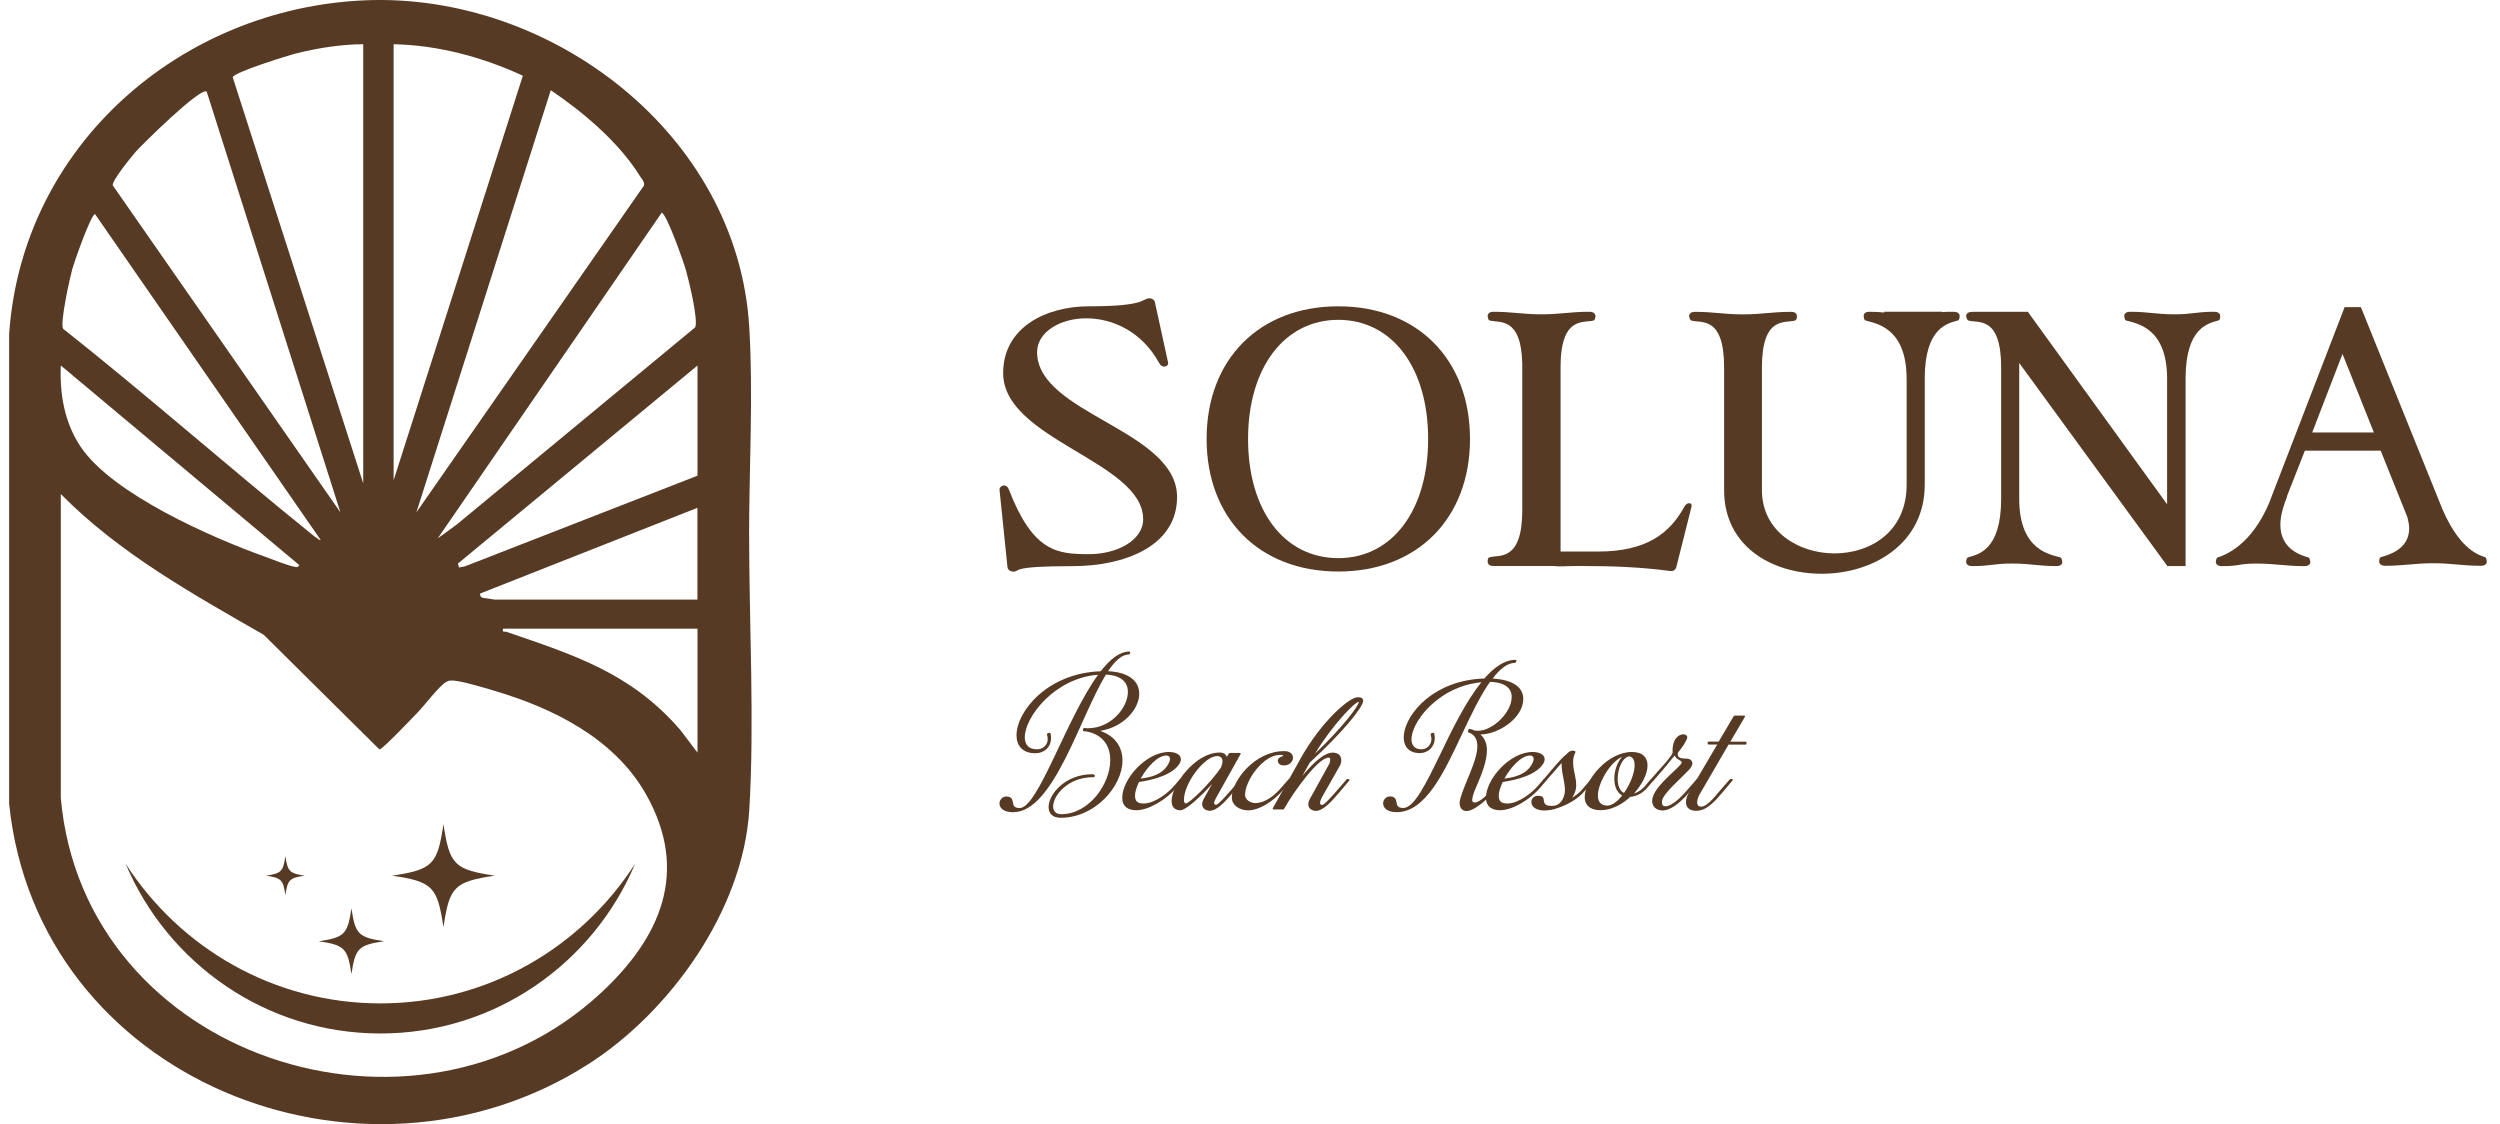 <?xml version="1.0" encoding="UTF-8"?> <svg xmlns="http://www.w3.org/2000/svg" width="149" height="67" viewBox="0 0 149 67" fill="none"><path d="M68.516 17.78C68.667 17.78 68.818 17.887 68.839 18.039L69.614 21.591C69.659 21.743 69.528 21.851 69.377 21.851C69.292 21.851 69.161 21.785 69.099 21.657C68.046 19.729 66.282 18.972 64.734 18.972C63.186 18.972 61.81 19.794 61.81 20.987C61.81 24.667 70.153 25.621 70.153 29.626C70.153 32.591 66.948 33.742 63.938 33.742C60.046 33.742 60.863 34.067 60.389 34.067C60.218 34.067 60.066 33.96 60.046 33.808L59.572 29.194V29.173C59.572 29.042 59.703 28.935 59.83 28.935C59.936 28.935 60.046 28.98 60.108 29.128C61.57 32.919 63.011 33.027 64.926 33.027C66.539 33.027 68.132 32.225 68.132 30.946C68.132 27.504 59.788 26.205 59.788 22.241C59.788 19.449 62.434 18.256 64.885 18.256C68.413 18.256 68.025 17.78 68.519 17.78H68.516Z" fill="#563A24"></path><path d="M79.763 18.256C84.472 18.256 87.612 21.419 87.612 26.16C87.612 30.901 84.472 34.063 79.763 34.063C75.054 34.063 71.914 30.901 71.914 26.16C71.914 21.419 75.054 18.256 79.763 18.256ZM79.763 33.265C82.969 33.265 85.117 30.428 85.117 26.163C85.117 21.899 82.965 19.062 79.763 19.062C76.561 19.062 74.385 21.899 74.385 26.163C74.385 30.428 76.537 33.265 79.763 33.265Z" fill="#563A24"></path><path d="M88.664 18.84C88.664 18.668 88.815 18.581 89.007 18.581C90.126 18.581 90.751 18.733 91.866 18.733C92.981 18.733 93.61 18.581 94.725 18.581C94.962 18.581 95.092 18.689 95.092 18.861C95.072 18.968 95.047 19.079 94.986 19.1C94.406 19.273 93.009 18.796 93.009 21.892V32.871H95.247C98.085 32.871 99.506 31.831 100.408 30.165C100.474 30.058 100.58 29.992 100.666 29.992C100.796 29.992 100.837 30.058 100.817 30.186L99.914 33.78C99.87 33.953 99.743 34.039 99.591 34.039C97.848 33.801 96.129 33.735 94.365 33.735H93.912C93.397 33.735 93.009 33.78 92.556 33.735H89.007C88.815 33.735 88.664 33.649 88.664 33.476C88.664 33.345 88.685 33.237 88.77 33.217C89.35 33.044 90.727 33.497 90.727 30.4V21.674C90.662 18.837 89.35 19.269 88.77 19.096C88.705 19.076 88.685 18.965 88.664 18.837V18.84Z" fill="#563A24"></path><path d="M113.633 22.566C113.633 19.49 111.762 19.276 111.182 19.1C111.117 19.079 111.076 18.968 111.076 18.82C111.076 18.671 111.206 18.581 111.419 18.581C111.762 18.581 112.044 18.602 112.301 18.626V18.581H115.764V18.602C115.956 18.581 116.152 18.581 116.43 18.581C116.646 18.581 116.797 18.668 116.797 18.84C116.797 18.972 116.752 19.079 116.69 19.1C116.11 19.273 114.714 19.49 114.714 22.566V28.89C114.714 32.418 111.618 34.195 108.584 34.195C105.55 34.195 102.757 32.526 102.757 29.215V21.895C102.757 18.799 101.38 19.276 100.8 19.103C100.735 19.082 100.694 18.972 100.67 18.844C100.67 18.671 100.821 18.585 101.013 18.585C102.132 18.585 102.757 18.737 103.872 18.737C104.987 18.737 105.636 18.585 106.755 18.585C106.947 18.585 107.098 18.671 107.098 18.844C107.098 18.975 107.053 19.082 106.992 19.103C106.412 19.276 105.011 18.799 105.011 21.895V29.215C105.011 31.662 107.184 32.982 109.336 32.982C111.488 32.982 113.636 31.682 113.636 28.89V22.566H113.633Z" fill="#563A24"></path><path d="M129.159 30.058V22.566C129.159 19.49 127.309 19.276 126.709 19.1C126.644 19.079 126.623 18.968 126.602 18.84C126.602 18.668 126.753 18.581 126.946 18.581C128.064 18.581 128.493 18.733 129.592 18.733C130.69 18.733 130.862 18.581 131.98 18.581C132.173 18.581 132.324 18.668 132.324 18.84C132.324 18.972 132.303 19.079 132.217 19.1C131.637 19.273 130.261 19.49 130.261 22.566V33.739H129.163V33.718L120.346 21.633V29.733C120.346 32.83 122.216 33.047 122.796 33.22C122.862 33.241 122.903 33.352 122.903 33.459C122.947 33.631 122.796 33.739 122.56 33.739C121.461 33.739 121.032 33.587 119.913 33.587C118.795 33.587 118.668 33.739 117.549 33.739C117.333 33.739 117.182 33.652 117.182 33.479C117.202 33.348 117.226 33.241 117.288 33.22C117.868 33.047 119.268 32.83 119.268 29.733V21.895C119.268 18.799 117.892 19.276 117.312 19.103C117.247 19.082 117.206 18.972 117.182 18.844C117.182 18.671 117.333 18.585 117.549 18.585H120.861L129.163 30.062L129.159 30.058Z" fill="#563A24"></path><path d="M137.698 33.483C137.698 33.656 137.547 33.742 137.355 33.742C136.236 33.742 135.611 33.59 134.496 33.59C133.38 33.59 133.549 33.742 132.43 33.742C132.214 33.742 132.062 33.656 132.062 33.483C132.083 33.352 132.107 33.244 132.169 33.224C132.728 33.051 134.19 32.422 135.223 30.02L139.74 18.305H140.708L145.567 30.345C146.515 32.532 147.524 33.03 148.104 33.203C148.169 33.224 148.21 33.334 148.21 33.483C148.21 33.632 148.08 33.721 147.867 33.721C146.748 33.721 146.123 33.569 145.029 33.569C143.934 33.569 143.264 33.721 142.146 33.721C141.953 33.721 141.802 33.635 141.802 33.462C141.802 33.331 141.823 33.224 141.909 33.203C142.382 33.072 143.587 32.726 143.587 31.492C143.587 31.299 143.542 31.06 143.481 30.822L141.888 26.858H137.372L136.298 29.588H136.318C136.04 30.259 135.91 30.822 135.91 31.278C135.91 32.73 137.135 33.096 137.588 33.227C137.653 33.248 137.674 33.358 137.694 33.486L137.698 33.483ZM141.483 25.773L139.613 21.094L137.808 25.773H141.487H141.483Z" fill="#563A24"></path><path d="M64.548 43.453C64.558 43.418 64.596 43.38 64.63 43.394H64.713L64.785 43.404H64.833C66.223 43.404 67.222 42.171 67.222 41.234C67.222 40.557 66.679 40.239 65.914 40.204C64.359 42.731 62.794 48.408 60.382 48.408C59.791 48.408 59.568 48.136 59.568 47.887C59.568 47.672 59.743 47.472 59.97 47.472C60.299 47.472 60.334 47.648 60.371 47.838C60.395 47.994 60.43 48.16 60.773 48.16C61.868 48.16 63.553 42.814 65.447 40.215C62.87 40.405 61.078 42.727 61.078 43.937C61.078 44.376 61.301 44.659 61.809 44.659C62.149 44.659 62.444 44.41 62.444 44.054C62.444 43.971 62.434 43.878 62.396 43.757C62.396 43.733 62.42 43.709 62.455 43.698L62.527 43.674C62.561 43.664 62.599 43.674 62.609 43.709C62.633 43.802 62.643 43.899 62.643 43.982C62.643 44.528 62.242 44.894 61.703 44.894C60.948 44.894 60.584 44.445 60.584 43.826C60.584 42.416 62.41 40.115 65.602 40.007C66.154 39.295 66.731 38.833 67.308 38.833C67.356 38.833 67.38 38.881 67.356 38.926L67.332 38.974C67.321 38.998 67.297 39.009 67.273 39.009C66.851 39.009 66.45 39.399 66.038 40.004C67.108 40.052 67.898 40.477 67.898 41.355C67.898 42.233 66.992 43.335 65.567 43.56C66.508 43.881 66.899 44.569 66.899 45.326C66.899 46.857 65.276 48.74 63.213 48.74C62.719 48.74 62.496 48.467 62.496 48.101C62.496 47.341 63.484 46.145 65.087 46.145C65.217 46.145 65.252 46.193 65.252 46.238C65.252 46.321 65.193 46.321 65.135 46.321C63.639 46.321 62.767 47.424 62.767 48.063C62.767 48.336 62.921 48.526 63.251 48.526C64.898 48.526 66.171 46.736 66.171 45.302C66.171 44.483 65.76 43.785 64.757 43.595H64.71L64.637 43.584H64.589C64.555 43.574 64.541 43.55 64.541 43.512L64.552 43.439L64.548 43.453Z" fill="#563A24"></path><path d="M68.186 47.887C68.81 47.887 69.624 47.258 69.974 46.843L70.313 46.453C70.324 46.428 70.348 46.428 70.372 46.428H70.43C70.488 46.428 70.512 46.477 70.488 46.511L70.135 46.926C69.534 47.638 68.474 48.291 67.722 48.291C67.228 48.291 66.885 48.066 66.885 47.545C66.885 46.432 68.309 44.818 69.665 44.818C70.09 44.818 70.382 44.984 70.382 45.257C70.382 45.329 70.358 45.412 70.31 45.495C69.908 46.173 68.755 46.48 67.883 46.608C67.743 46.905 67.647 47.202 67.647 47.403C67.647 47.759 67.787 47.89 68.175 47.89L68.186 47.887ZM69.624 45.55C69.696 45.419 69.73 45.312 69.73 45.229C69.73 45.098 69.647 45.029 69.517 45.029C68.989 45.029 68.364 45.727 67.986 46.404C68.635 46.321 69.28 46.155 69.624 45.55Z" fill="#563A24"></path><path d="M72.239 46.725C71.532 47.507 70.674 48.291 70.355 48.291C69.991 48.291 69.826 48.077 69.826 47.735C69.826 46.798 71.216 44.852 72.699 44.852C72.912 44.852 73.062 44.946 73.121 45.112L73.213 44.946C73.238 44.897 73.286 44.873 73.344 44.873H73.897C73.945 44.873 73.955 44.922 73.931 44.956L72.493 47.527C72.434 47.621 72.362 47.766 72.362 47.859C72.362 47.918 72.397 47.966 72.479 47.966C72.596 47.966 72.997 47.517 73.351 47.113L73.927 46.449C73.938 46.425 73.962 46.425 73.975 46.425H74.047C74.096 46.425 74.13 46.473 74.096 46.508L73.519 47.196C73.073 47.717 72.555 48.322 72.095 48.322C71.93 48.322 71.649 48.215 71.649 47.932C71.649 47.838 71.683 47.717 71.755 47.59L72.239 46.725ZM72.767 45.751C72.815 45.644 72.86 45.492 72.86 45.371C72.86 45.205 72.778 45.063 72.541 45.063C71.786 45.063 70.564 46.677 70.564 47.672C70.564 47.804 70.598 47.887 70.681 47.887C70.87 47.887 72.129 46.701 72.764 45.751H72.767Z" fill="#563A24"></path><path d="M73.416 47.541C73.416 46.522 74.792 44.766 76.536 44.766C76.9 44.766 77.064 44.956 77.064 45.157C77.064 45.381 76.865 45.62 76.522 45.62C76.323 45.62 76.158 45.526 76.158 45.336C76.158 45.195 76.275 45.136 76.395 45.087C76.443 45.077 76.488 45.053 76.488 45.039C76.488 45.025 76.477 44.991 76.289 44.991C75.276 44.991 74.205 46.532 74.205 47.375C74.205 47.659 74.511 47.862 74.83 47.862C75.207 47.862 75.77 47.638 76.35 46.961L76.796 46.449C76.807 46.425 76.831 46.425 76.855 46.425H76.913C76.961 46.425 76.996 46.473 76.961 46.508L76.515 47.04C75.842 47.835 74.974 48.298 74.408 48.298C73.842 48.298 73.419 47.977 73.419 47.538L73.416 47.541Z" fill="#563A24"></path><path d="M77.479 45.267C78.797 42.907 80.448 41.556 80.904 41.556C81.151 41.556 81.244 41.614 81.244 41.77C81.244 42.136 80.067 43.608 78.066 45.447L77.62 46.242C78.231 45.506 78.904 44.856 79.432 44.856C79.82 44.856 79.94 45.094 79.94 45.319C79.94 45.426 79.906 45.544 79.868 45.616L78.784 47.524C78.735 47.617 78.677 47.748 78.677 47.856C78.677 47.928 78.711 47.973 78.808 47.973C78.924 47.973 79.326 47.524 79.679 47.12L80.256 46.456C80.266 46.432 80.28 46.432 80.304 46.432H80.362C80.421 46.432 80.445 46.48 80.421 46.515L79.844 47.202C79.398 47.724 78.88 48.329 78.42 48.329C78.255 48.329 77.974 48.222 77.974 47.938C77.974 47.845 78.008 47.724 78.08 47.596L79.233 45.509C79.257 45.474 79.281 45.367 79.281 45.285C79.281 45.212 79.257 45.153 79.188 45.153C78.564 45.153 77.105 47.182 76.529 48.212C76.518 48.236 76.494 48.246 76.47 48.246H75.918C75.87 48.246 75.835 48.212 75.859 48.173L77.483 45.267H77.479ZM80.987 41.829C80.75 41.829 79.408 43.214 78.372 44.922C80.067 43.297 80.987 42.053 80.987 41.829Z" fill="#563A24"></path><path d="M87.52 43.487C87.53 43.463 87.554 43.439 87.578 43.439H87.602C87.695 43.463 87.791 43.498 87.86 43.532C87.932 43.543 88 43.556 88.072 43.556C88.978 43.556 90.097 42.454 90.097 41.542C90.097 41.054 89.744 40.664 88.803 40.64C88.192 41.504 87.616 42.737 87.108 43.816C86.061 46.045 84.953 48.405 83.247 48.405C82.657 48.405 82.434 48.132 82.434 47.883C82.434 47.669 82.609 47.468 82.835 47.468C83.165 47.468 83.199 47.645 83.237 47.835C83.261 47.99 83.295 48.156 83.638 48.156C84.287 48.156 85.004 46.674 85.828 44.98C86.501 43.581 87.335 41.839 88.289 40.664C85.886 40.878 84.273 42.81 84.132 43.923C84.084 44.362 84.263 44.659 84.723 44.659C85.042 44.659 85.313 44.386 85.313 44.054C85.313 43.971 85.303 43.878 85.265 43.757C85.265 43.733 85.289 43.709 85.323 43.698L85.395 43.674C85.43 43.664 85.468 43.674 85.478 43.709C85.502 43.802 85.512 43.899 85.512 43.982C85.512 44.503 85.135 44.884 84.606 44.884C83.899 44.884 83.594 44.396 83.676 43.747C83.841 42.478 85.488 40.533 88.467 40.439C89.057 39.762 89.678 39.327 90.327 39.327C90.375 39.327 90.399 39.375 90.375 39.41L90.351 39.458C90.341 39.482 90.317 39.506 90.293 39.506C89.847 39.506 89.387 39.873 88.961 40.443C90.279 40.515 90.787 41.037 90.787 41.652C90.787 42.813 89.28 43.774 88.234 43.774C88.515 44.023 88.621 44.355 88.621 44.711C88.621 45.364 88.316 46.11 88.069 46.701C87.904 47.068 87.774 47.399 87.75 47.603C87.726 47.745 87.76 47.828 87.89 47.828C88.21 47.828 88.738 47.282 89.068 46.881L89.411 46.453C89.421 46.428 89.445 46.418 89.469 46.418H89.528C89.586 46.418 89.6 46.477 89.576 46.525L89.212 46.974C88.79 47.52 87.904 48.339 87.4 48.339C87.118 48.339 86.964 48.091 86.998 47.783C87.046 47.462 87.235 47.002 87.444 46.49C87.691 45.896 87.963 45.246 88.035 44.7C88.093 44.203 87.987 43.812 87.516 43.646C87.482 43.636 87.468 43.588 87.492 43.563L87.527 43.491L87.52 43.487Z" fill="#563A24"></path><path d="M89.865 47.887C90.49 47.887 91.303 47.258 91.653 46.843L91.993 46.453C92.003 46.428 92.027 46.428 92.051 46.428H92.11C92.168 46.428 92.192 46.477 92.168 46.511L91.814 46.926C91.214 47.638 90.153 48.291 89.402 48.291C88.908 48.291 88.564 48.066 88.564 47.545C88.564 46.432 89.989 44.818 91.344 44.818C91.766 44.818 92.062 44.984 92.062 45.257C92.062 45.329 92.038 45.412 91.99 45.495C91.588 46.173 90.435 46.48 89.563 46.608C89.422 46.905 89.326 47.202 89.326 47.403C89.326 47.759 89.467 47.89 89.855 47.89L89.865 47.887ZM91.3 45.55C91.372 45.419 91.406 45.312 91.406 45.229C91.406 45.098 91.324 45.029 91.193 45.029C90.665 45.029 90.04 45.727 89.663 46.404C90.311 46.321 90.957 46.155 91.3 45.55Z" fill="#563A24"></path><path d="M92.68 48.015C93.106 47.907 93.27 47.42 93.27 47.078C93.27 46.829 93.212 46.567 93.164 46.307C93.106 46.024 93.071 45.761 93.071 45.478C92.955 45.596 92.824 45.751 92.707 45.893L92.141 46.532C92.117 46.556 92.083 46.556 92.059 46.542L92.011 46.518C91.977 46.508 91.977 46.47 92.001 46.446L92.508 45.851C92.556 45.803 92.601 45.744 92.639 45.696C92.876 45.423 93.133 45.126 93.38 44.935C93.487 44.804 93.617 44.735 93.744 44.735C93.778 44.735 93.898 44.759 93.898 44.808V44.832C93.792 45.032 93.758 45.236 93.758 45.437C93.758 45.675 93.806 45.9 93.85 46.124C93.898 46.349 93.943 46.574 93.943 46.802C93.943 47.075 93.85 47.323 93.696 47.548C93.919 47.406 94.121 47.251 94.249 47.109L94.815 46.446C94.825 46.421 94.849 46.421 94.873 46.421H94.931C94.99 46.421 95.014 46.47 94.99 46.504L94.4 47.192C94.104 47.548 93.504 47.938 92.893 48.139C92.574 48.27 92.292 48.305 91.953 48.305C91.458 48.27 91.269 48.022 91.269 47.793C91.269 47.603 91.424 47.427 91.671 47.427C91.977 47.427 92.001 47.569 92.014 47.724C92.038 48.022 92.296 48.032 92.543 48.032C92.577 48.022 92.649 48.008 92.683 48.008L92.68 48.015Z" fill="#563A24"></path><path d="M94.449 47.496C94.449 46.477 95.815 44.818 97.263 44.818C97.922 44.818 98.193 45.16 98.193 45.623C98.193 46.11 97.874 46.76 97.38 47.296C97.603 47.223 97.84 47.081 98.015 46.881L98.378 46.453C98.402 46.428 98.413 46.428 98.437 46.428H98.495C98.553 46.428 98.577 46.477 98.553 46.511L98.166 46.961C97.894 47.282 97.507 47.472 97.163 47.493C96.669 47.956 96.034 48.288 95.386 48.288C94.737 48.288 94.445 47.956 94.445 47.493L94.449 47.496ZM95.801 48.014C96.082 48.014 96.401 47.766 96.683 47.41C96.353 47.233 96.213 46.84 96.213 46.401C96.213 45.938 96.388 45.43 96.673 45.108C95.979 45.416 95.235 46.65 95.235 47.42C95.235 47.762 95.399 48.014 95.801 48.014ZM97.143 45.077C96.717 45.087 96.412 45.799 96.412 46.418C96.412 46.784 96.518 47.13 96.789 47.261C97.153 46.75 97.424 46.076 97.424 45.602C97.424 45.343 97.342 45.153 97.143 45.081V45.077Z" fill="#563A24"></path><path d="M100.227 45.433C100.227 45.302 99.898 45.291 99.816 45.029C99.661 45.195 99.332 45.623 99.098 45.893L98.546 46.532C98.522 46.556 98.487 46.556 98.453 46.542L98.419 46.518C98.384 46.508 98.384 46.47 98.395 46.446L98.913 45.851C99.03 45.72 99.62 45.091 99.689 44.866C99.641 44.047 100.052 43.764 100.323 43.764C100.454 43.764 100.56 43.837 100.56 43.94C100.56 44.106 100.241 44.58 100.018 44.842C99.994 44.891 99.994 44.935 99.994 44.973C99.994 45.163 100.217 45.212 100.478 45.212C100.715 45.212 100.866 45.319 100.866 45.495C100.866 45.589 100.807 45.72 100.691 45.851C100.231 46.363 99.054 47.334 99.054 47.773C99.054 47.89 99.043 48.056 99.266 48.056C99.503 48.056 99.925 47.818 100.54 47.109L101.116 46.446C101.127 46.421 101.151 46.421 101.175 46.421H101.233C101.281 46.421 101.315 46.47 101.281 46.504L100.704 47.192C99.997 48.022 99.455 48.305 99.091 48.305C98.632 48.305 98.467 47.973 98.467 47.748C98.467 46.988 99.74 46.052 100.162 45.568C100.21 45.509 100.234 45.461 100.234 45.426L100.227 45.433Z" fill="#563A24"></path><path d="M101.771 44.258C101.771 44.224 101.806 44.199 101.843 44.199H102.434L103.329 42.682C103.34 42.658 103.364 42.648 103.388 42.648H103.94C103.988 42.648 104.012 42.682 103.999 42.72L103.127 44.203H104.033C104.067 44.203 104.091 44.227 104.091 44.262V44.32C104.091 44.355 104.067 44.379 104.033 44.379H103.021L101.325 47.296C101.219 47.462 101.15 47.662 101.15 47.818C101.15 47.973 101.222 48.077 101.387 48.077C101.727 48.077 102.163 47.531 102.516 47.116L103.093 46.453C103.103 46.428 103.127 46.428 103.141 46.428H103.213C103.261 46.428 103.295 46.477 103.261 46.511L102.684 47.199C102.238 47.721 101.73 48.326 101.095 48.326C100.649 48.326 100.484 48.087 100.484 47.804C100.484 47.627 100.556 47.424 100.649 47.258L102.345 44.376H101.85C101.816 44.376 101.778 44.351 101.778 44.317V44.258H101.771Z" fill="#563A24"></path><path d="M44.646 31.948C44.646 27.912 44.903 23.499 44.653 19.456C43.942 7.937 32.775 -0.467 21.72 0.02C10.765 0.504 1.314 8.674 0.545 19.912V47.914C2.24 64.361 21.518 72.022 35.009 63.459C39.923 60.341 44.289 54.256 44.656 48.277C44.975 43.09 44.649 37.212 44.649 31.945L44.646 31.948ZM39.443 12.668C39.766 12.831 40.751 15.63 40.891 16.135C41.056 16.719 41.629 19.072 41.434 19.508L27.215 31.268L26.086 32.09L39.443 12.668ZM38.111 10.45C38.225 10.633 38.424 10.823 38.386 11.051L24.816 30.538L32.826 5.377C34.758 6.683 36.859 8.452 38.111 10.45ZM23.46 2.636C26.12 2.691 28.763 3.403 31.162 4.513L23.46 28.624V2.636ZM17.698 3.172C18.971 2.857 20.334 2.643 21.648 2.636V28.807L13.871 4.606C13.94 4.305 17.194 3.296 17.698 3.172ZM8.068 9.067C8.438 8.646 11.97 5.149 12.32 5.463L20.289 30.538L6.722 11.051C6.664 10.768 7.81 9.368 8.068 9.071V9.067ZM4.306 16.041C4.413 15.651 5.425 12.755 5.665 12.762L19.112 32.18C19.043 32.246 18.532 31.8 18.436 31.724C13.504 27.739 8.74 23.534 3.764 19.597C3.562 19.266 4.159 16.584 4.306 16.041ZM3.627 21.785L17.842 33.683C17.736 33.825 17.722 33.811 17.568 33.783C17.114 33.7 16.281 33.355 15.803 33.182C12.636 32.052 6.716 29.453 4.818 26.644C3.843 25.199 3.555 23.509 3.623 21.781L3.627 21.785ZM35.822 59.173C24.737 69.472 4.979 63.054 3.623 47.548V29.443C7.097 32.968 11.466 35.394 15.718 37.834L22.613 44.666C22.77 44.694 24.634 42.727 24.912 42.44C25.31 42.032 26.154 40.902 26.58 40.654C26.683 40.595 26.731 40.571 26.855 40.56C27.331 40.519 28.89 40.999 29.435 41.162C32.97 42.202 36.625 44.013 38.506 47.347C41.101 51.944 39.378 55.87 35.822 59.173ZM41.571 44.856L40.531 43.487C37.61 40.114 34.23 39.043 30.194 37.661C30.053 37.612 29.936 37.744 29.981 37.467H41.571V44.852V44.856ZM41.571 35.736H29.48C29.446 35.736 28.807 35.639 28.77 35.629C28.653 35.594 28.595 35.494 28.619 35.373L41.567 30.265V35.736H41.571ZM41.571 28.351L27.699 33.759L27.356 33.822L27.29 33.59L41.571 21.785V28.351Z" fill="#563A24"></path><path d="M22.671 59.802C16.301 59.802 10.704 56.485 7.484 51.474C9.993 57.421 15.848 61.596 22.671 61.596C29.494 61.596 35.349 57.425 37.857 51.474C34.638 56.485 29.041 59.802 22.671 59.802Z" fill="#563A24"></path><path d="M26.43 49.114C26.073 51.536 25.784 51.826 23.375 52.189C25.781 52.549 26.069 52.842 26.43 55.265C26.786 52.842 27.078 52.552 29.487 52.189C27.081 51.83 26.79 51.539 26.43 49.114Z" fill="#563A24"></path><path d="M20.946 54.138C20.716 55.683 20.534 55.87 19 56.098C20.534 56.329 20.719 56.516 20.946 58.057C21.176 56.512 21.361 56.326 22.895 56.098C21.361 55.866 21.176 55.683 20.946 54.138Z" fill="#563A24"></path><path d="M17.009 51.028C16.875 51.944 16.765 52.054 15.855 52.189C16.765 52.324 16.875 52.434 17.009 53.35C17.142 52.434 17.252 52.324 18.165 52.189C17.256 52.054 17.146 51.944 17.009 51.028Z" fill="#563A24"></path></svg> 